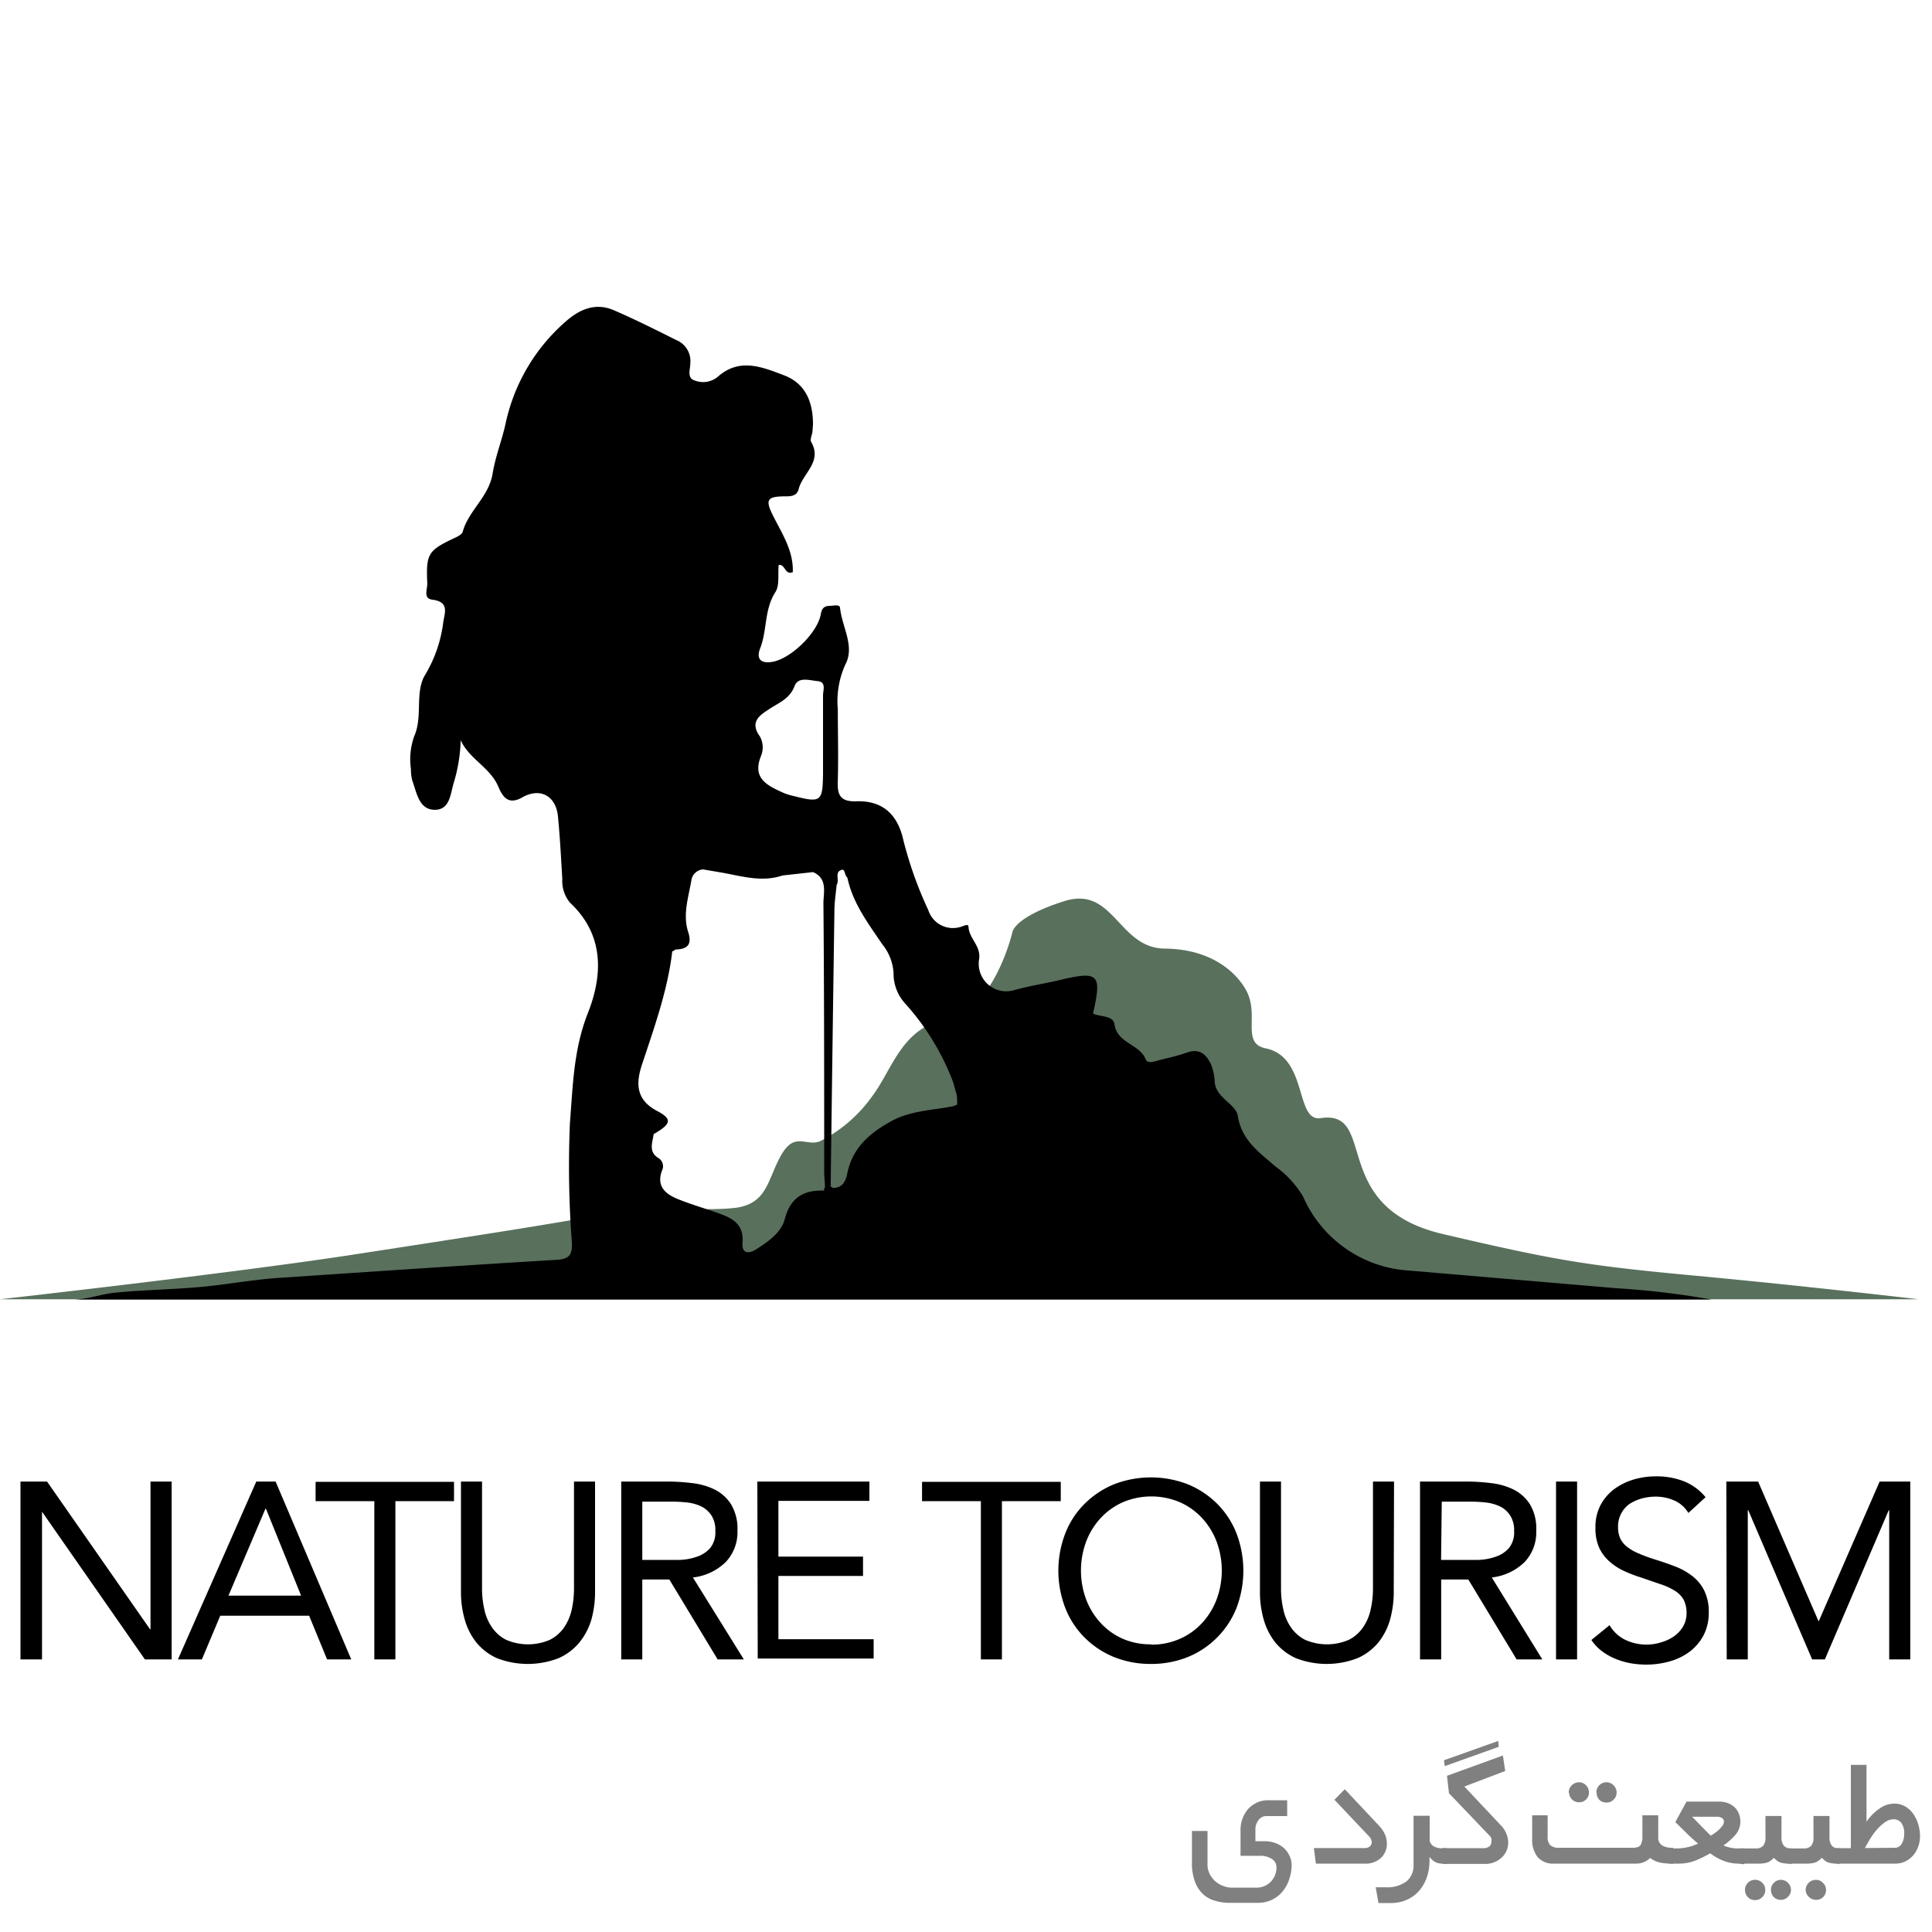 <svg id="Layer_1" data-name="Layer 1" xmlns="http://www.w3.org/2000/svg" viewBox="0 0 200 200"><defs><style>.cls-1{fill:#59705d;}.cls-2{fill:gray;}</style></defs><title>Eaglesee-Icon-Eagle-Green</title><path class="cls-1" d="M104.81,96.47s.19-1.54,5.35-3.18,5.58,4.87,10.43,4.91,7.46,2.51,8.45,4.39c1.34,2.57-.58,5.42,2,5.94,4.38.91,3,7.62,5.67,7.22,6-.91.72,9.21,12.66,12s15,3.27,26.34,4.33,22.9,2.42,22.9,2.42H0s24.31-2.73,36.62-4.63,19.54-3,25.49-4.09,10.37-.35,13.88-.73,3.44-3,4.91-5.53,2.71-.62,4.2-1.49a14.85,14.85,0,0,0,5.22-4.59c2.13-2.85,3-7.07,7.82-8S104.81,96.47,104.81,96.47Z"/><path d="M11.8,133.83c3.45-.35,6.92-.34,10.35-.75,2.26-.27,4.52-.65,6.79-.8,9.54-.64,19.08-1.29,28.63-1.86,1.3-.08,1.69-.44,1.63-1.78A105,105,0,0,1,59,116.23c.3-3.77.37-7.56,1.83-11.29C62.4,101,62.6,96.8,59,93.44A3.53,3.53,0,0,1,58.21,91c-.13-2.16-.24-4.33-.45-6.48s-1.85-3-3.65-2c-1.4.81-2,.11-2.49-1-.82-2.06-3-2.88-3.93-4.89A16.65,16.65,0,0,1,47,80.94c-.38,1.18-.38,2.9-2,2.89s-1.85-1.73-2.31-3a4.41,4.41,0,0,1-.15-1.21,7.13,7.13,0,0,1,.34-3.41c.93-2.09,0-4.62,1.19-6.45a13.91,13.91,0,0,0,1.83-5.46c.19-1,.54-2-1.13-2.22-1-.11-.51-1.08-.54-1.71-.13-3.08.07-3.38,2.91-4.72.29-.13.69-.35.76-.6C48.5,52.85,50.62,51.42,51,49c.29-1.79,1-3.52,1.37-5.3A19.38,19.38,0,0,1,58.6,33.25c1.5-1.31,3.14-1.94,5-1.11,2.17.94,4.29,2,6.4,3.06a2.35,2.35,0,0,1,1.46,2.44c0,.6-.39,1.51.49,1.76A2.38,2.38,0,0,0,74.31,39c2.25-2,4.61-1,6.85-.15s3,2.78,3,5.08l-.06.81c-.06.33-.26.76-.13,1,1.19,2.07-.88,3.25-1.29,4.88-.15.62-.62.76-1.25.76-2.1,0-2.28.31-1.29,2.23s2,3.53,1.93,5.62c-.83.34-.79-.88-1.46-.74-.1,1,.11,2.1-.34,2.8-1.17,1.81-.84,3.95-1.58,5.83-.45,1.14.13,1.62,1.34,1.38,1.91-.38,4.6-3,4.94-4.92.1-.59.33-.84.88-.86.39,0,1.07-.19,1.11.19.2,2,1.57,4,.54,5.9a9.23,9.23,0,0,0-.77,4.62c0,2.45.07,4.89,0,7.33-.07,1.47.19,2.25,1.92,2.19,2.66-.09,4.26,1.3,4.86,4a40.36,40.36,0,0,0,2.59,7.27A2.67,2.67,0,0,0,99.26,96c.37-.06,1-.47,1-.06.06,1.24,1.29,1.95,1.1,3.34a2.85,2.85,0,0,0,3.66,3.21c1.51-.42,3-.65,4.53-1,4.17-1,4.55-.74,3.6,3.43.75.37,2.08.17,2.22,1.12.3,2,2.59,2,3.24,3.64.16.39.7.26,1.11.15,1-.29,2.11-.49,3.12-.86,1.36-.49,2.07.2,2.55,1.28a5.59,5.59,0,0,1,.36,1.78c.15,1.67,2.18,2.22,2.39,3.5.41,2.55,2.23,3.76,3.89,5.22a10.36,10.36,0,0,1,2.86,3.11,12.81,12.81,0,0,0,11,7.67l21.48,1.83a85,85,0,0,1,9.81,1.17H7.42C8.92,134.55,10.32,134,11.8,133.83ZM85.2,80.08c0-1.15,0-2.3,0-3.44h0c0-1.56,0-3.11,0-4.66,0-.53.36-1.38-.55-1.47s-2-.47-2.39.49c-.5,1.34-1.59,1.72-2.58,2.37s-2.14,1.33-1,2.89a2.36,2.36,0,0,1,.12,1.95c-1,2.38.66,3.12,2.31,3.87a5.65,5.65,0,0,0,1,.31C85,83.13,85.16,83,85.2,80.08Zm.91,42.77.08.13c1,0,1.35-.65,1.53-1.55.53-2.6,2.32-4.15,4.54-5.36,2-1.11,4.27-1.13,6.44-1.56l.39-.17c0-.37,0-.75-.08-1.12h0l-.13-.41c-.06-.25-.13-.5-.2-.75h0l0,0,.07,0-.07,0,0,0h0a25.67,25.67,0,0,0-5-8.2,4.6,4.6,0,0,1-1.18-3.16,5.2,5.2,0,0,0-1.16-2.94c-1.46-2.16-3.07-4.27-3.62-6.91-.31-.2-.21-1-.66-.78-.68.25-.13,1.06-.45,1.53-.08.86-.22,1.72-.23,2.58q-.21,14.35-.39,28.71Zm-9.24,5.77c-.11,1.29.76,1.13,1.44.69,1.23-.79,2.57-1.71,2.94-3.14.59-2.25,2-3,4.09-2.92a.23.23,0,0,1,.06-.31c0-.54-.08-1.07-.08-1.61,0-9.28,0-18.55-.08-27.83,0-1.08.47-2.56-1.08-3.22L81,90.63c-2.24.76-4.41,0-6.59-.35L72.78,90a1.32,1.32,0,0,0-1.21,1.13c-.3,1.77-.91,3.53-.33,5.35.4,1.23,0,1.78-1.29,1.81l-.36.21h0c-.47,4-1.86,7.85-3.13,11.7-.64,1.93-.65,3.63,1.55,4.8,1.62.85,1.48,1.35-.34,2.4h0c-.13.91-.58,1.86.55,2.52a1,1,0,0,1,.3,1.28c-.59,1.64.4,2.42,1.68,2.94,1.44.58,2.94,1,4.39,1.53S77,126.9,76.87,128.62Z"/><path d="M2.12,153.37H4.87l10.66,15.29h.05V153.37h2.19v18.41H15L4.35,156.49h0v15.29H2.12Z"/><path d="M26.53,153.37h2l7.83,18.41H33.86L32,167.26h-9.2l-1.9,4.52H18.42Zm1,2.81h-.05l-3.83,9h7.52Z"/><path d="M47,155.4H40.93v16.38H38.75V155.4H32.67v-2H47Z"/><path d="M61.6,164.76a10.62,10.62,0,0,1-.37,2.86A6.76,6.76,0,0,1,60,170a5.91,5.91,0,0,1-2.14,1.64,8.83,8.83,0,0,1-6.45,0A5.87,5.87,0,0,1,49.29,170a6.74,6.74,0,0,1-1.19-2.38,10.24,10.24,0,0,1-.38-2.86V153.37H49.9v11.08a9.66,9.66,0,0,0,.24,2.16,5.07,5.07,0,0,0,.78,1.84,3.94,3.94,0,0,0,1.45,1.29,5.7,5.7,0,0,0,4.58,0,4,4,0,0,0,1.46-1.29,5.44,5.44,0,0,0,.78-1.84,10.28,10.28,0,0,0,.23-2.16V153.37H61.6Z"/><path d="M64.31,153.37H69a21,21,0,0,1,2.64.16,7.08,7.08,0,0,1,2.35.67,4.22,4.22,0,0,1,1.69,1.53,4.85,4.85,0,0,1,.66,2.71,4.48,4.48,0,0,1-1.23,3.28,5.8,5.8,0,0,1-3.38,1.58L77,171.78H74.29l-5-8.27H66.49v8.27H64.31Zm2.18,8.11h2c.61,0,1.24,0,1.89,0a6,6,0,0,0,1.79-.34,3.11,3.11,0,0,0,1.35-.89,2.57,2.57,0,0,0,.53-1.76,2.82,2.82,0,0,0-.38-1.58,2.79,2.79,0,0,0-1-.93,4.59,4.59,0,0,0-1.43-.43,14.17,14.17,0,0,0-1.6-.1H66.49Z"/><path d="M78.4,153.37H90v2H80.58v5.77h8.76v2H80.58v6.55h9.86v2h-12Z"/><path d="M109.81,155.4h-6.09v16.38h-2.18V155.4H95.45v-2h14.36Z"/><path d="M119.14,172.25a10.09,10.09,0,0,1-3.86-.73,9.19,9.19,0,0,1-3-2,8.88,8.88,0,0,1-2-3.06,10.73,10.73,0,0,1,0-7.73,8.88,8.88,0,0,1,2-3.06,9.35,9.35,0,0,1,3-2,10.57,10.57,0,0,1,7.72,0,9.24,9.24,0,0,1,3,2,9,9,0,0,1,2,3.06,10.87,10.87,0,0,1,0,7.73,9.13,9.13,0,0,1-5.05,5.08A10.09,10.09,0,0,1,119.14,172.25Zm0-2a7.14,7.14,0,0,0,3-.6,6.9,6.9,0,0,0,2.3-1.64,7.53,7.53,0,0,0,1.5-2.43,8.61,8.61,0,0,0,0-6,7.53,7.53,0,0,0-1.5-2.43,7,7,0,0,0-2.3-1.64,7.55,7.55,0,0,0-5.9,0,7,7,0,0,0-2.3,1.64,7.53,7.53,0,0,0-1.5,2.43,8.61,8.61,0,0,0,0,6,7.53,7.53,0,0,0,1.5,2.43,6.9,6.9,0,0,0,2.3,1.64A7.14,7.14,0,0,0,119.14,170.22Z"/><path d="M144.28,164.76a10.62,10.62,0,0,1-.37,2.86,6.76,6.76,0,0,1-1.2,2.38,5.87,5.87,0,0,1-2.15,1.64,8.8,8.8,0,0,1-6.44,0A5.87,5.87,0,0,1,132,170a6.74,6.74,0,0,1-1.19-2.38,10.24,10.24,0,0,1-.38-2.86V153.37h2.18v11.08a9.66,9.66,0,0,0,.24,2.16,5.07,5.07,0,0,0,.78,1.84,3.94,3.94,0,0,0,1.45,1.29,5.7,5.7,0,0,0,4.58,0,3.94,3.94,0,0,0,1.45-1.29,5.07,5.07,0,0,0,.78-1.84,9.66,9.66,0,0,0,.24-2.16V153.37h2.18Z"/><path d="M147,153.37h4.7a21,21,0,0,1,2.64.16,7.08,7.08,0,0,1,2.35.67,4.22,4.22,0,0,1,1.69,1.53,4.85,4.85,0,0,1,.65,2.71,4.47,4.47,0,0,1-1.22,3.28,5.8,5.8,0,0,1-3.38,1.58l5.23,8.48H157l-5-8.27h-2.81v8.27H147Zm2.18,8.11h2c.61,0,1.24,0,1.89,0a6,6,0,0,0,1.79-.34,3.11,3.11,0,0,0,1.35-.89,2.57,2.57,0,0,0,.53-1.76,2.82,2.82,0,0,0-.39-1.58,2.68,2.68,0,0,0-1-.93,4.59,4.59,0,0,0-1.43-.43,14.17,14.17,0,0,0-1.6-.1h-3.07Z"/><path d="M161.08,153.37h2.18v18.41h-2.18Z"/><path d="M174.78,156.62a3.2,3.2,0,0,0-1.46-1.29,4.75,4.75,0,0,0-1.89-.4,5.66,5.66,0,0,0-1.43.18,4.69,4.69,0,0,0-1.27.55,2.65,2.65,0,0,0-.89,1,2.78,2.78,0,0,0-.34,1.41,2.92,2.92,0,0,0,.19,1.1,2.39,2.39,0,0,0,.64.87,4.87,4.87,0,0,0,1.2.73,16.73,16.73,0,0,0,1.84.68q1.06.33,2.07.72a6.88,6.88,0,0,1,1.77,1,4.36,4.36,0,0,1,1.22,1.5,4.94,4.94,0,0,1,.46,2.25,5,5,0,0,1-.55,2.39,5.19,5.19,0,0,1-1.44,1.68,6.19,6.19,0,0,1-2.07,1,8.89,8.89,0,0,1-2.42.33,9.73,9.73,0,0,1-1.61-.14,8.12,8.12,0,0,1-1.55-.45,6.34,6.34,0,0,1-1.39-.78,4.85,4.85,0,0,1-1.12-1.18l1.88-1.53a3.84,3.84,0,0,0,1.66,1.53A5.07,5.07,0,0,0,172,170a4.38,4.38,0,0,0,1.29-.61,3.29,3.29,0,0,0,.93-1,2.64,2.64,0,0,0,.37-1.38,3,3,0,0,0-.29-1.39,2.65,2.65,0,0,0-.88-.92,6.66,6.66,0,0,0-1.51-.7l-2.13-.73a13.27,13.27,0,0,1-1.82-.72,5.86,5.86,0,0,1-1.45-1,4.25,4.25,0,0,1-1-1.41,5,5,0,0,1-.35-2,4.87,4.87,0,0,1,.52-2.32,5.05,5.05,0,0,1,1.4-1.65,6.53,6.53,0,0,1,2-1,8.17,8.17,0,0,1,2.34-.34,7.8,7.8,0,0,1,2.84.49,5.56,5.56,0,0,1,2.3,1.67Z"/><path d="M178.71,153.37H182l6.24,14.43h.05l6.29-14.43h3.17v18.41h-2.18V156.34h-.05l-6.61,15.44h-1.32l-6.61-15.44h-.05v15.44h-2.18Z"/><path class="cls-2" d="M133.71,193.05a4.51,4.51,0,0,1-.24,1.46,3.82,3.82,0,0,1-.67,1.26,3.18,3.18,0,0,1-1.1.88,3.37,3.37,0,0,1-1.52.33H127.3a5.18,5.18,0,0,1-1.57-.23,2.91,2.91,0,0,1-1.23-.71,3.27,3.27,0,0,1-.81-1.28,5.49,5.49,0,0,1-.3-1.94v-3.28H125V193a2.11,2.11,0,0,0,.23,1,2.63,2.63,0,0,0,.59.76,2.5,2.5,0,0,0,.82.48,2.58,2.58,0,0,0,1,.17H130a2.08,2.08,0,0,0,1.54-.6,2.11,2.11,0,0,0,.6-1.56,1,1,0,0,0-.46-.8,2.14,2.14,0,0,0-1.26-.34h-2v-2.7a3.06,3.06,0,0,1,.22-1.18,3.17,3.17,0,0,1,.6-1,2.94,2.94,0,0,1,.91-.64,2.71,2.71,0,0,1,1.1-.23h2V188h-2.1a1,1,0,0,0-.88.43,1.52,1.52,0,0,0-.31.91v1.26h1a3.15,3.15,0,0,1,1,.17,2.78,2.78,0,0,1,.88.48,2.39,2.39,0,0,1,.6.77A2.08,2.08,0,0,1,133.71,193.05Z"/><path class="cls-2" d="M136.22,192.92l-.21-1.61h5.23a.78.78,0,0,0,.57-.18.54.54,0,0,0,.19-.41.89.89,0,0,0-.27-.61l-3.59-3.8,1.07-1.09,3.57,3.8a3.22,3.22,0,0,1,.6.9,2.5,2.5,0,0,1,.19.94,2,2,0,0,1-.59,1.45,2.37,2.37,0,0,1-1.78.61Z"/><path class="cls-2" d="M149.31,192.92a1.46,1.46,0,0,1-.78-.19,1.8,1.8,0,0,1-.55-.52v.42a5.09,5.09,0,0,1-.28,1.72,4.25,4.25,0,0,1-.8,1.39,3.55,3.55,0,0,1-1.26.92A3.89,3.89,0,0,1,144,197l-1.3,0-.29-1.63h1a3.37,3.37,0,0,0,2.19-.61,2.1,2.1,0,0,0,.73-1.68v-5.11H148v2.61a.93.93,0,0,0,.42.55,1.66,1.66,0,0,0,.91.2h.44v1.64Z"/><path class="cls-2" d="M149.24,191.43c0-.05.06-.09.17-.11a1.32,1.32,0,0,1,.34,0h3.8a1,1,0,0,0,.63-.18.64.64,0,0,0,.21-.49,1.13,1.13,0,0,0,0-.32.82.82,0,0,0-.2-.31L150,185.64l-.21-1.81,5.79-2.1.24,1.6-4.23,1.61,3.76,4a2.61,2.61,0,0,1,.78,1.79,2.1,2.1,0,0,1-.67,1.56,2.5,2.5,0,0,1-1.83.66h-3.84a2,2,0,0,1-.34,0c-.11,0-.17-.06-.17-.12Zm5.91-10.6-5.59,2-.08-.61,5.62-2Z"/><path class="cls-2" d="M173,192.92a6.28,6.28,0,0,1-1.17-.11,2.38,2.38,0,0,1-1-.48,2.06,2.06,0,0,1-1.53.59H160.9a2.12,2.12,0,0,1-1.72-.67,2.87,2.87,0,0,1-.57-1.91v-2.42h1.6v2.17a1.22,1.22,0,0,0,.28.93,1.29,1.29,0,0,0,.91.26H169c.43,0,.71-.09.84-.29a1.78,1.78,0,0,0,.18-.9v-2.17h1.64v2.25a.91.91,0,0,0,.43.88,1.9,1.9,0,0,0,.94.23h.17v1.64Zm-10.61-7.35a1.08,1.08,0,0,1,1.07-1.07,1,1,0,0,1,.73.32,1.05,1.05,0,0,1,.3.75,1,1,0,0,1-1,1,1,1,0,0,1-.76-.3A1,1,0,0,1,162.43,185.57Zm2.86,0a1.05,1.05,0,0,1,.3-.75,1,1,0,0,1,.75-.32,1,1,0,0,1,.74.32,1,1,0,0,1,.31.75,1,1,0,0,1-.31.73,1,1,0,0,1-.74.3,1,1,0,0,1-.75-.3A1,1,0,0,1,165.29,185.57Z"/><path class="cls-2" d="M180,192.92a4.27,4.27,0,0,1-1.61-.3,5.57,5.57,0,0,1-1.35-.77,11.92,11.92,0,0,1-1.57.77,4.65,4.65,0,0,1-1.71.3h-.5a1.87,1.87,0,0,1-.34,0c-.11,0-.17-.06-.17-.12v-1.34c0-.05.06-.09.17-.11a1.27,1.27,0,0,1,.34,0h.23a5.28,5.28,0,0,0,2.29-.5q-.42-.36-1-.9l-1.35-1.33,1.16-2.12h3.34a2.73,2.73,0,0,1,1,.18,2.1,2.1,0,0,1,.7.47,1.89,1.89,0,0,1,.4.66,2.17,2.17,0,0,1,.13.71,2.11,2.11,0,0,1-.54,1.46,6.82,6.82,0,0,1-1.21,1.06,3.66,3.66,0,0,0,1.52.31h.65v1.64Zm-4.83-4.85,1.24,1.27c.29.3.52.53.69.68a3.74,3.74,0,0,0,.49-.32,3.19,3.19,0,0,0,.43-.37,2.23,2.23,0,0,0,.32-.38.68.68,0,0,0,.12-.37.42.42,0,0,0-.19-.37.89.89,0,0,0-.54-.14Z"/><path class="cls-2" d="M185.28,192.92a3.06,3.06,0,0,1-1-.12,1.77,1.77,0,0,1-.65-.49,1.72,1.72,0,0,1-.66.49,3.06,3.06,0,0,1-1,.12h-1.45a1.87,1.87,0,0,1-.34,0c-.11,0-.17-.06-.17-.12v-1.34c0-.05.06-.09.17-.11a1.27,1.27,0,0,1,.34,0h1.26a1,1,0,0,0,.73-.26,1.31,1.31,0,0,0,.25-.93v-2.17h1.66v2.17a1.31,1.31,0,0,0,.26.93,1,1,0,0,0,.75.26h0v1.64Zm-4.64,2.71a1,1,0,0,1,.3-.72,1,1,0,0,1,.75-.31,1,1,0,0,1,.74.31,1,1,0,0,1,.31.72,1,1,0,0,1-.31.76,1,1,0,0,1-.74.31,1,1,0,0,1-.75-.31A1.06,1.06,0,0,1,180.64,195.63Zm2.69,0a1,1,0,0,1,.3-.72,1,1,0,0,1,.77-.31,1.06,1.06,0,0,1,1,1,1,1,0,0,1-.31.76,1,1,0,0,1-.72.31,1,1,0,0,1-.77-.31A1.06,1.06,0,0,1,183.33,195.63Z"/><path class="cls-2" d="M190.24,192.92a3,3,0,0,1-1-.12,1.77,1.77,0,0,1-.65-.49,1.72,1.72,0,0,1-.66.49,3.13,3.13,0,0,1-1,.12h-1.45a1.84,1.84,0,0,1-.33,0c-.12,0-.17-.06-.17-.12v-1.34c0-.05.05-.09.17-.11a1.24,1.24,0,0,1,.33,0h1.26a1,1,0,0,0,.74-.26,1.31,1.31,0,0,0,.25-.93v-2.17h1.66v2.17a1.31,1.31,0,0,0,.26.93,1,1,0,0,0,.75.26h0v1.64Zm-3.32,2.75A1.06,1.06,0,0,1,188,194.6a1,1,0,0,1,.72.32,1,1,0,0,1,.31.75,1,1,0,0,1-1,1,1.06,1.06,0,0,1-.77-.3A1,1,0,0,1,186.92,195.67Z"/><path class="cls-2" d="M190,191.43c0-.05.06-.09.17-.11a1.32,1.32,0,0,1,.34,0h1.09V182.7h1.62v5.88a5.19,5.19,0,0,1,1.47-1.44,2.6,2.6,0,0,1,1.36-.43,2.27,2.27,0,0,1,1.21.31,2.71,2.71,0,0,1,.84.81,3.78,3.78,0,0,1,.49,1.08,3.93,3.93,0,0,1,.17,1.16,3.07,3.07,0,0,1-.19,1.1,2.87,2.87,0,0,1-.52.9,2.58,2.58,0,0,1-.81.62,2.27,2.27,0,0,1-1,.23h-5.69a2,2,0,0,1-.34,0c-.11,0-.17-.06-.17-.12Zm6.14-.15a.79.79,0,0,0,.73-.43,1.89,1.89,0,0,0,.25-1,1.81,1.81,0,0,0-.29-1.14,1,1,0,0,0-.78-.38,1.59,1.59,0,0,0-.95.33,4.83,4.83,0,0,0-.85.79,7.91,7.91,0,0,0-.71,1c-.2.34-.36.63-.49.86Z"/></svg>